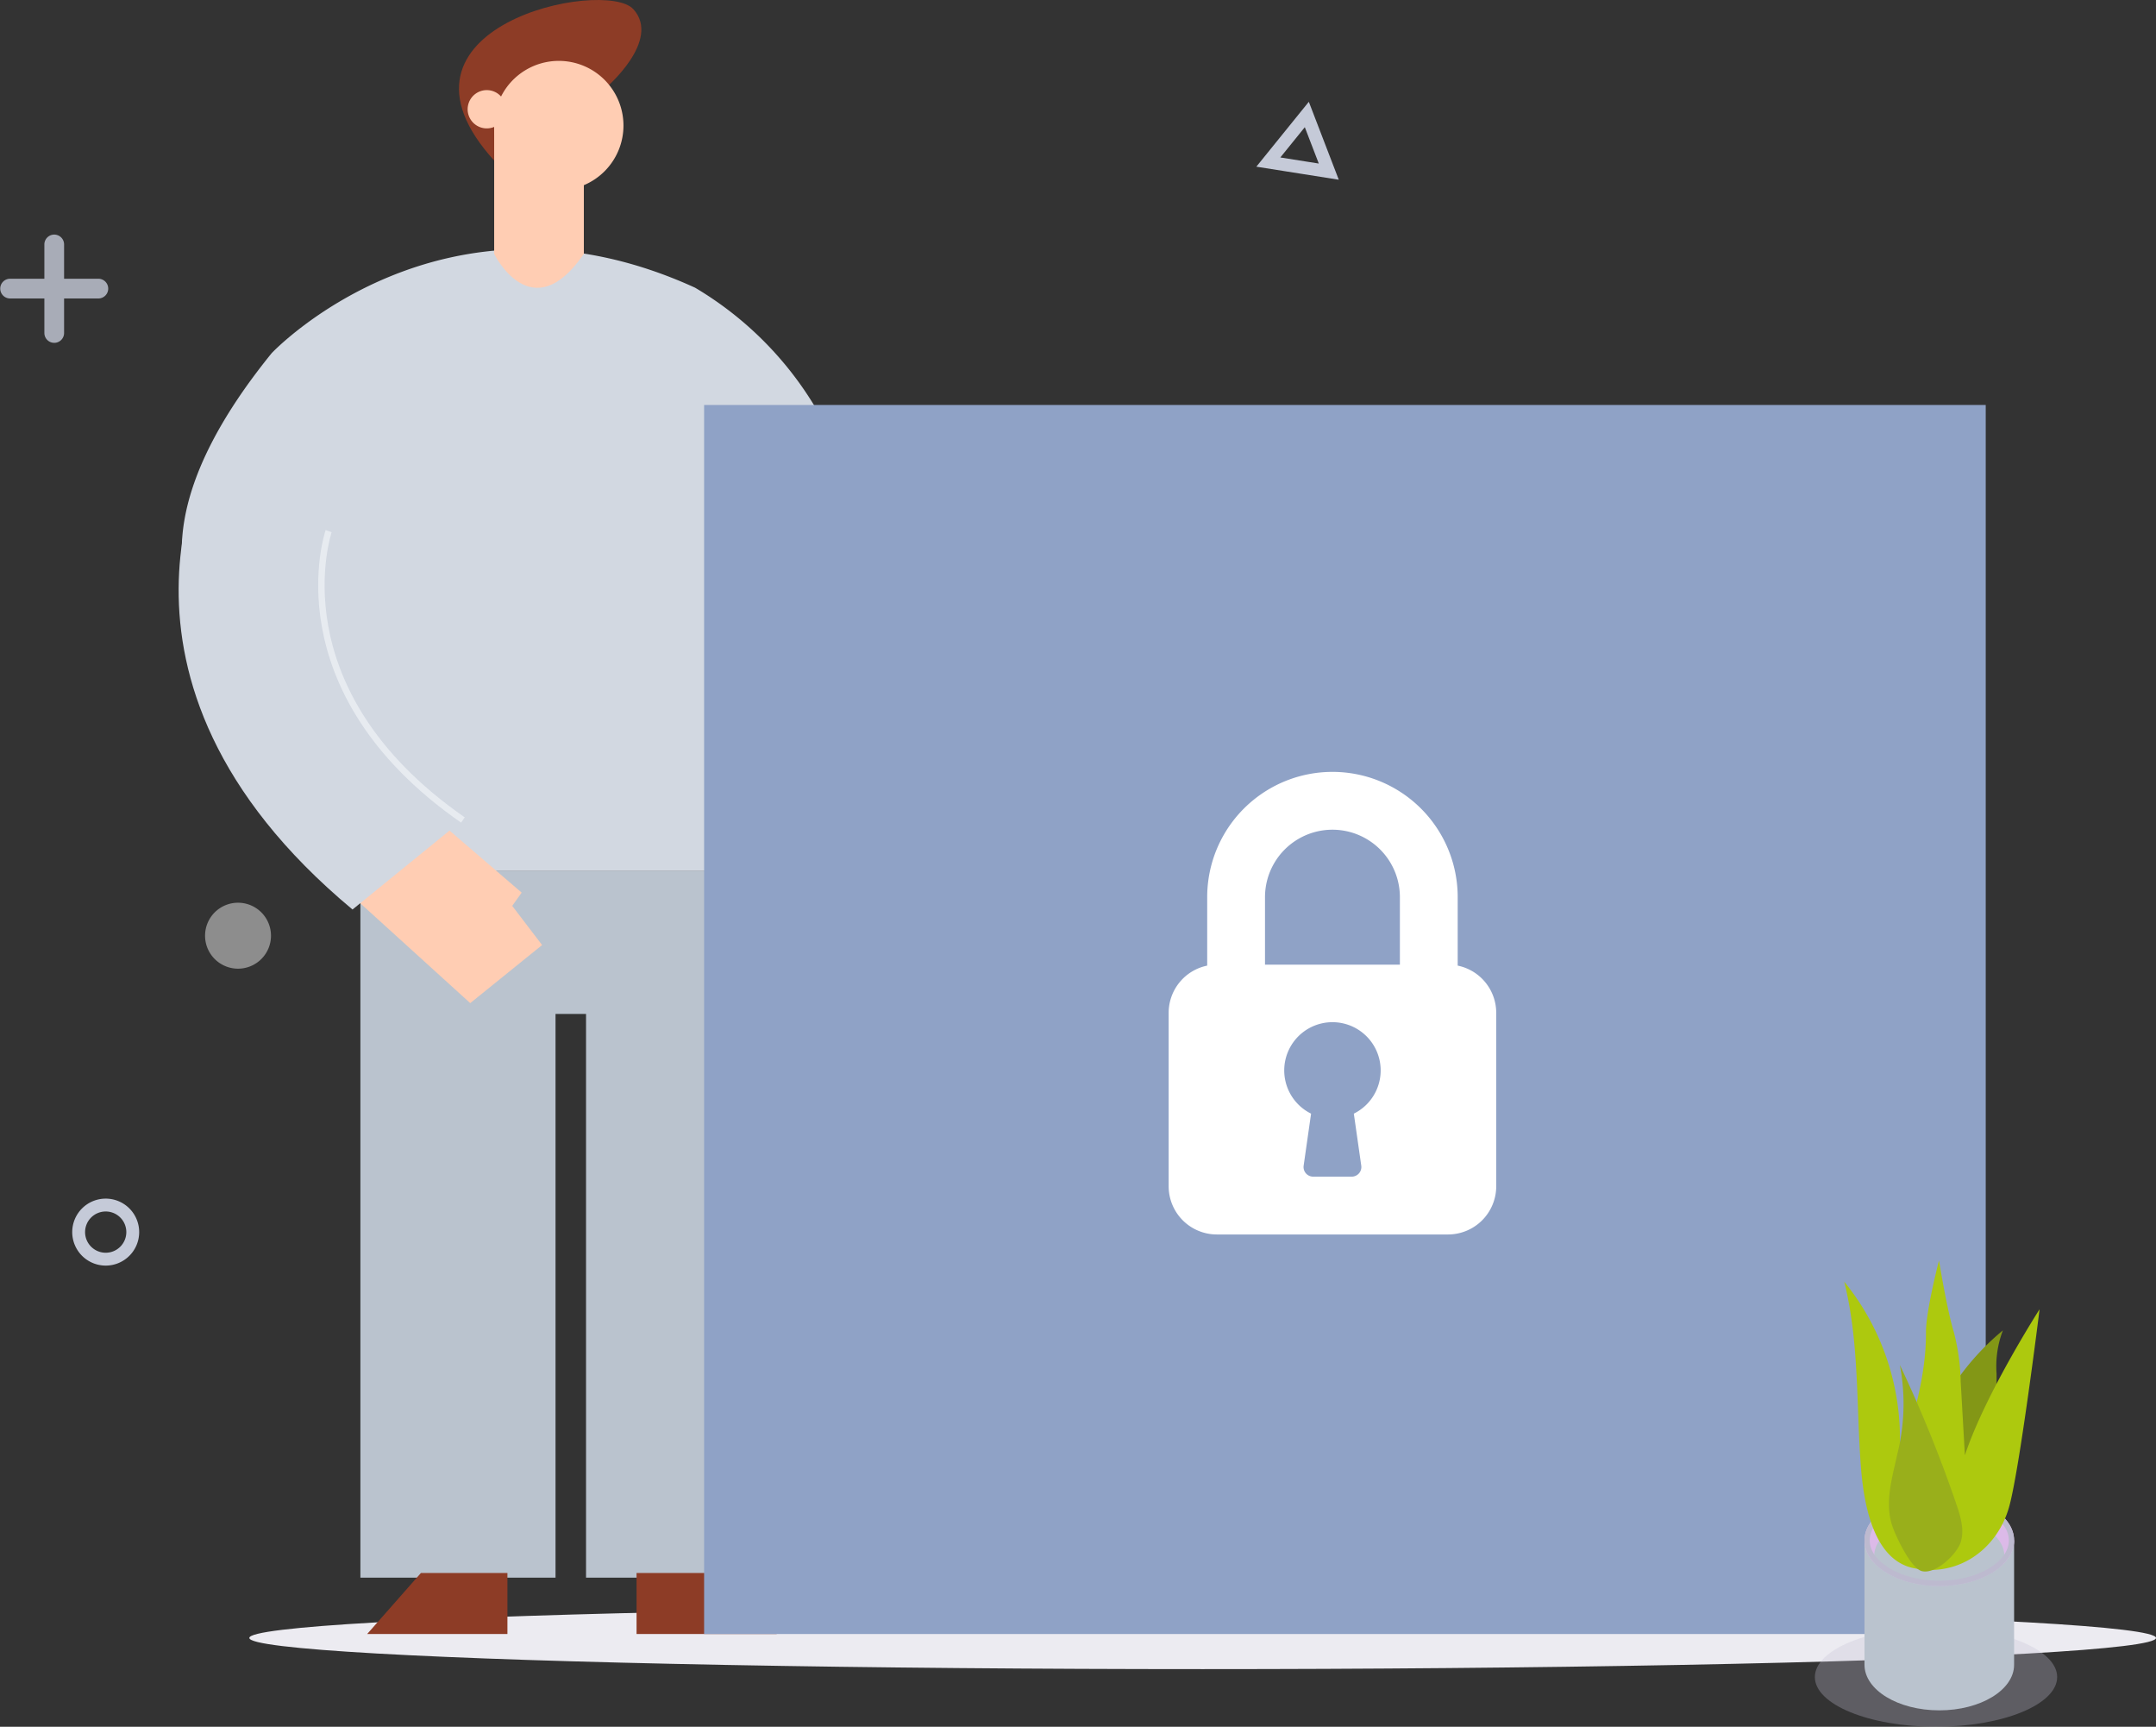 <svg xmlns="http://www.w3.org/2000/svg" xmlns:xlink="http://www.w3.org/1999/xlink" width="335.363" height="268.52" viewBox="0 0 335.363 268.52">
  <rect x="0" y="0" width="335.363" height="268.52" fill="#333333" stroke="none"/>
  <defs>
    <clipPath id="clip-path">
      <rect id="Rectangle_64" data-name="Rectangle 64" width="16.872" height="16.874" fill="#c5cad8"/>
    </clipPath>
    <clipPath id="clip-path-2">
      <rect id="Rectangle_65" data-name="Rectangle 65" width="10.257" height="10.257" fill="none"/>
    </clipPath>
    <clipPath id="clip-path-3">
      <rect id="Rectangle_70" data-name="Rectangle 70" width="37.689" height="15.462" fill="#c3bfd4"/>
    </clipPath>
  </defs>
  <g id="Group_5910" data-name="Group 5910" transform="translate(-985.073 -346)">
    <ellipse id="Ellipse_85" data-name="Ellipse 85" cx="148.291" cy="4.849" rx="148.291" ry="4.849" transform="translate(1023.854 595.86)" fill="#ecebf1"/>
    <g id="Group_5815" data-name="Group 5815" transform="translate(985.073 382.442)" opacity="0.8">
      <g id="Group_5814" data-name="Group 5814">
        <g id="Group_5813" data-name="Group 5813" clip-path="url(#clip-path)">
          <path id="Path_849" data-name="Path 849" d="M672.193,184.86a1.532,1.532,0,0,0,1.532-1.532V169.521a1.534,1.534,0,0,0-3.067,0v13.806a1.533,1.533,0,0,0,1.535,1.532" transform="translate(-663.756 -167.987)" fill="#c5cad8"/>
          <path id="Path_850" data-name="Path 850" d="M666.165,177.083H679.97a1.535,1.535,0,0,0,0-3.069H666.165a1.535,1.535,0,0,0,0,3.069" transform="translate(-664.632 -167.111)" fill="#c5cad8"/>
        </g>
      </g>
    </g>
    <g id="Group_5818" data-name="Group 5818" transform="translate(1016.97 486.379)" opacity="0.44">
      <g id="Group_5817" data-name="Group 5817">
        <g id="Group_5816" data-name="Group 5816" clip-path="url(#clip-path-2)">
          <path id="Path_851" data-name="Path 851" d="M693.305,292.68a5.128,5.128,0,1,0,5.129-5.129,5.127,5.127,0,0,0-5.129,5.129" transform="translate(-693.305 -287.551)" fill="#fff" fill-rule="evenodd"/>
        </g>
      </g>
    </g>
    <path id="Path_852" data-name="Path 852" d="M649.973,359.151a4.207,4.207,0,1,1-4.208-4.206A4.207,4.207,0,0,1,649.973,359.151Z" transform="translate(355.749 178.448)" fill="none" stroke="#c5cad8" stroke-miterlimit="10" stroke-width="2"/>
    <path id="Path_853" data-name="Path 853" d="M899.979,175.173l2.993-3.7,1.707,4.442,1.708,4.443-4.7-.743-4.7-.743Z" transform="translate(285.375 192.331)" fill="none" stroke="#c5cad8" stroke-miterlimit="10" stroke-width="2"/>
    <path id="Path_854" data-name="Path 854" d="M751.541,231.672l4.925,3.622-5.6,2.454-5.6,2.454.673-6.076.673-6.076Z" transform="translate(331.217 190.181)" fill="none" stroke="#c5cad8" stroke-miterlimit="10" stroke-width="2"/>
    <path id="Path_857" data-name="Path 857" d="M704.132,214.981s26.508-28.147,65.851-10.175a53.7,53.7,0,0,1,24.757,33.236v57.483H712.716l-5.305-26.793S670.838,256.017,704.132,214.981Z" transform="translate(323.205 185.931)" fill="#d2d8e1"/>
    <path id="Path_858" data-name="Path 858" d="M714.4,283.253V393.135h30.354V305.468H749.5v87.667h30.862V283.253Z" transform="translate(326.731 198.203)" fill="#bac3ce"/>
    <path id="Path_859" data-name="Path 859" d="M737.138,378.553v9.495H715.32l8.366-9.495Z" transform="translate(326.865 212.053)" fill="#8d3c26"/>
    <path id="Path_860" data-name="Path 860" d="M751.906,378.553v9.495h21.816l-8.365-9.495Z" transform="translate(332.182 212.053)" fill="#8d3c26"/>
    <path id="Path_861" data-name="Path 861" d="M750.6,178.674s8.73-7.4,4.31-12.265-40.777,2.651-21.549,23.648Z" transform="translate(328.677 181.016)" fill="#8d3c26"/>
    <path id="Path_862" data-name="Path 862" d="M732.569,182.215v19.747s5.811,11.869,13.949,0V183.223Z" transform="translate(329.372 183.52)" fill="#ffcdb3"/>
    <path id="Path_863" data-name="Path 863" d="M743.143,173.251a10.051,10.051,0,0,0-8.979,5.541,2.976,2.976,0,1,0-1.071,4.726,10.057,10.057,0,1,0,10.05-10.267Z" transform="translate(328.848 182.217)" fill="#ffcdb3"/>
    <g id="Group_5820" data-name="Group 5820" transform="translate(1039.919 474.344)">
      <path id="Path_865" data-name="Path 865" d="M727.471,277.043l12.17,10.465-1.469,2.06,4.647,6.091-11.178,9.032-18.3-16.611" transform="translate(-713.342 -277.043)" fill="#ffcdb3"/>
    </g>
    <path id="Path_866" data-name="Path 866" d="M695.324,224.986s-22.1,36.467,21.438,72.713l16.576-13.483Z" transform="translate(323.144 189.736)" fill="#d2d8e1"/>
    <path id="Path_867" data-name="Path 867" d="M710.233,237.1s-8.454,24.532,20.885,44.921" transform="translate(325.962 191.495)" fill="none" stroke="#fdfeff" stroke-miterlimit="10" stroke-width="1" opacity="0.5"/>
    <rect id="Rectangle_66" data-name="Rectangle 66" width="199.354" height="191.125" transform="translate(1094.596 408.975)" fill="#8fa2c6"/>
    <g id="Group_5824" data-name="Group 5824" transform="translate(1267.373 542.006)">
      <g id="Group_5823" data-name="Group 5823" transform="translate(0 57.053)" opacity="0.3">
        <g id="Group_5822" data-name="Group 5822">
          <g id="Group_5821" data-name="Group 5821" clip-path="url(#clip-path-3)">
            <path id="Path_868" data-name="Path 868" d="M934.675,386.586c0,4.27-8.438,7.731-18.845,7.731s-18.845-3.461-18.845-7.731,8.438-7.732,18.845-7.732,18.845,3.461,18.845,7.732" transform="translate(-896.985 -378.855)" fill="#c3bfd4"/>
          </g>
        </g>
      </g>
      <path id="Path_869" data-name="Path 869" d="M925.218,347.731l-15.367,5.163v19.337c0,3.916,5.209,7.089,11.635,7.089s11.635-3.173,11.635-7.089V352.894Z" transform="translate(-902.131 -309.356)" fill="#bac3ce"/>
      <path id="Path_870" data-name="Path 870" d="M933.121,351.611c0,3.914-5.211,7.087-11.636,7.087s-11.636-3.173-11.636-7.087,5.209-7.089,11.636-7.089,11.636,3.173,11.636,7.089" transform="translate(-902.13 -308.073)" fill="#dcbae8"/>
      <path id="Path_871" data-name="Path 871" d="M912.587,357.572c2.05,2.021,5.72,3.37,9.907,3.37s7.856-1.349,9.9-3.37a3.86,3.86,0,0,0,.219-1.273c0-3.406-4.532-6.167-10.123-6.167s-10.124,2.761-10.124,6.167a3.917,3.917,0,0,0,.217,1.273" transform="translate(-903.138 -310.316)" fill="#bac3ce"/>
      <path id="Path_872" data-name="Path 872" d="M921.485,345.337c5.867,0,10.821,2.873,10.821,6.274s-4.954,6.272-10.821,6.272-10.82-2.873-10.82-6.272,4.954-6.274,10.82-6.274m0-.815c-6.427,0-11.636,3.173-11.636,7.089s5.209,7.088,11.636,7.088,11.636-3.174,11.636-7.088-5.209-7.089-11.636-7.089" transform="translate(-902.13 -308.073)" fill="#bdbacf"/>
      <path id="Path_873" data-name="Path 873" d="M936.627,301.913a15.61,15.61,0,0,0-.982,6.731q.012,3.855.017,7.709a31.571,31.571,0,0,1-.788,8.715,10.66,10.66,0,0,1-5.133,6.807,3.739,3.739,0,0,1-5.464-1.27c-2.955-4.63-.221-10.852,1.9-15.3a39.249,39.249,0,0,1,10.448-13.395" transform="translate(-907.381 -291.033)" fill="#839716"/>
      <path id="Path_874" data-name="Path 874" d="M907.182,315.8c-.729-9.6-.238-19.381-2.591-28.718a38.681,38.681,0,0,1,8.481,28.273c2.125-6.636,4.274-13.409,4.235-20.376-.019-3.332,2.031-11.194,2.031-11.194s1.206,7.522,2.315,11.177a33.041,33.041,0,0,1,1.06,7.73q.325,5.7.65,11.392c3.159-9.547,11.618-22.707,11.618-22.707s-3.115,25.088-4.765,30.829c-1.873,6.513-7.968,10.94-14.949,9.4-6.351-1.4-7.683-10.532-8.084-15.808" transform="translate(-900.027 -283.783)" fill="#adc90e"/>
      <path id="Path_875" data-name="Path 875" d="M916.779,336.087c-1.329-3.65-.095-7.661.734-11.456a32.066,32.066,0,0,0,.373-13.773,207.039,207.039,0,0,1,8.8,21.684c.651,1.909,1.278,3.987.658,5.907-.583,1.812-3.856,5.01-6.027,4.474-1.708-.421-3.958-5.236-4.542-6.836" transform="translate(-904.667 -294.611)" fill="#99af1b"/>
    </g>
    <g id="tools-and-utensils" transform="translate(1092.191 466.033)">
      <g id="Group_5904" data-name="Group 5904" transform="translate(74.666)">
        <path id="Path_1040" data-name="Path 1040" d="M119.625,30.125V19.482a19.482,19.482,0,0,0-38.965,0V30.126a7.5,7.5,0,0,0-5.995,7.34V64.441a7.5,7.5,0,0,0,7.493,7.493h35.967a7.5,7.5,0,0,0,7.493-7.493V37.466A7.5,7.5,0,0,0,119.625,30.125ZM103.467,53.142l1.157,8.09a1.487,1.487,0,0,1-.351,1.193,1.508,1.508,0,0,1-1.133.519H97.146a1.5,1.5,0,0,1-1.484-1.708l1.157-8.09a7.5,7.5,0,1,1,6.648,0Zm7.166-23.169H89.652V19.482a10.49,10.49,0,0,1,20.981,0Z" transform="translate(-74.666)" fill="#fff"/>
      </g>
    </g>
  </g>
</svg>
